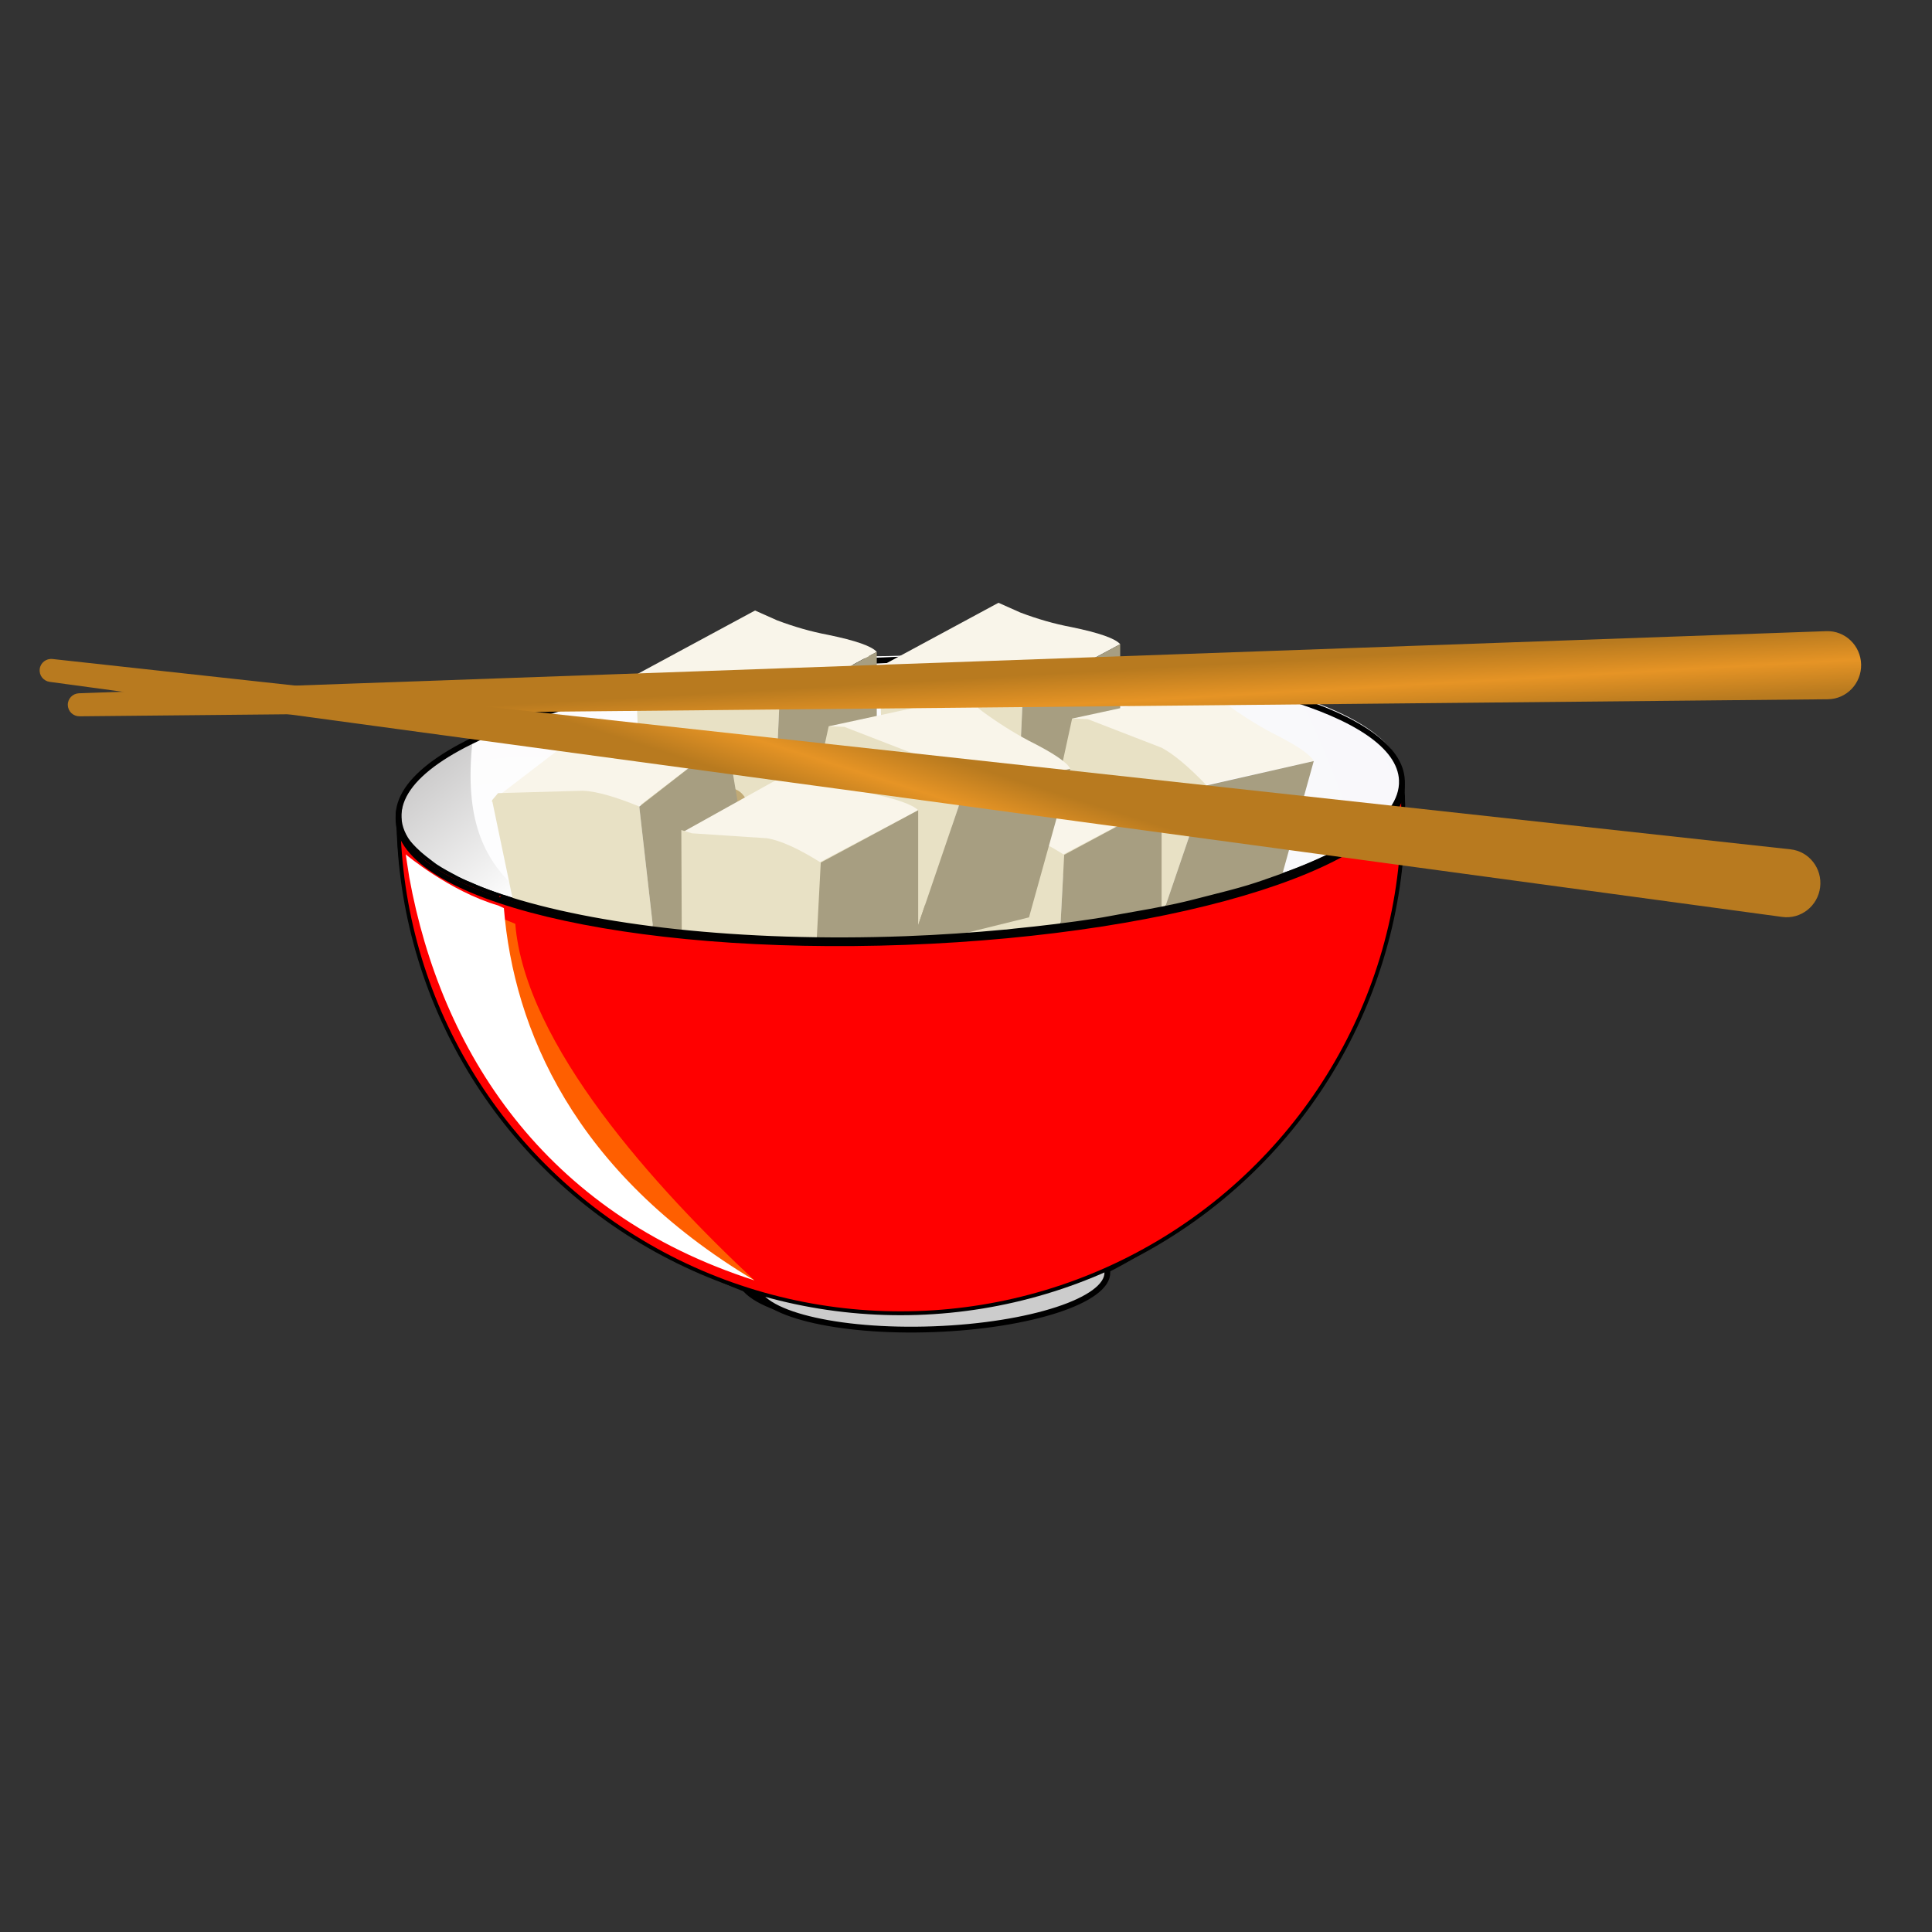 <?xml version="1.0" encoding="UTF-8" standalone="no"?>
<!DOCTYPE svg PUBLIC "-//W3C//DTD SVG 1.1//EN" "http://www.w3.org/Graphics/SVG/1.1/DTD/svg11.dtd">
<!-- Created with Vectornator (http://vectornator.io/) -->
<svg height="100%" stroke-miterlimit="10" style="fill-rule:nonzero;clip-rule:evenodd;stroke-linecap:round;stroke-linejoin:round;" version="1.1" viewBox="0 0 500 500" width="100%" xml:space="preserve" xmlns="http://www.w3.org/2000/svg" xmlns:xlink="http://www.w3.org/1999/xlink">
<rect x="0" y="0" width="500" height="500" fill="#333333" stroke="none"/>
<defs>
<radialGradient cx="69.627" cy="138.538" gradientTransform="matrix(1 0 0 1 68 142)" gradientUnits="userSpaceOnUse" id="RadialGradient" r="582.786">
<stop offset="0" stop-color="#ffffff"/>
<stop offset="0" stop-color="#ffffff"/>
<stop offset="1" stop-color="#efeef4"/>
</radialGradient>
<radialGradient cx="69.627" cy="138.538" gradientTransform="matrix(1 0 0 1 68 143)" gradientUnits="userSpaceOnUse" id="RadialGradient_2" r="582.786">
<stop offset="0" stop-color="#ffffff"/>
<stop offset="0" stop-color="#ffffff"/>
<stop offset="1" stop-color="#efeef4"/>
</radialGradient>
<linearGradient gradientTransform="matrix(1 4.77893e-18 8.74214e-18 1 68 143)" gradientUnits="userSpaceOnUse" id="LinearGradient" x1="67.563" x2="31.891" y1="88.392" y2="44.605">
<stop offset="0" stop-color="#ffffff"/>
<stop offset="0.796" stop-color="#c7c6c6"/>
</linearGradient>
<linearGradient gradientTransform="matrix(-0.576 1.256 1.256 0.576 783.056 -2630.09)" gradientUnits="userSpaceOnUse" id="LinearGradient_2" x1="2007.9" x2="2018.4" y1="493.07" y2="498.63">
<stop offset="0" stop-color="#b87a1f"/>
<stop offset="0.5" stop-color="#e69425"/>
<stop offset="1" stop-color="#b87a1f"/>
</linearGradient>
<linearGradient gradientTransform="matrix(-0.921 1.031 1.031 0.921 1549.16 -2308.11)" gradientUnits="userSpaceOnUse" id="LinearGradient_3" x1="1977.9" x2="1991.5" y1="506.59" y2="512.71">
<stop offset="0" stop-color="#b87a1f"/>
<stop offset="0.5" stop-color="#e69425"/>
<stop offset="1" stop-color="#b87a1f"/>
</linearGradient>
</defs>
<g id="back-of-bowl">
<path d="M362.806 200.958C363.54 220.848 305.656 240.259 233.953 242.907C215.289 243.596 187.381 243.173 168.192 240.659C141.182 237.119 125.945 231.253 125.945 231.253C125.945 231.253 123.78 219.665 122.905 209.873C122.03 200.081 122.372 190.624 122.372 190.624C122.372 190.624 161.523 176.617 199.8 170.602C211.274 168.799 220.974 170.13 231.647 169.736C303.349 167.089 362.071 181.067 362.806 200.958Z" fill="url(#RadialGradient)" fill-rule="nonzero" opacity="1" stroke="none"/>
<path d="M362.966 203.595L363.091 206.062C364.357 251.883 341.088 294.992 301.894 319.288C262.358 343.795 212.659 345.414 171.615 323.531C130.57 301.648 104.453 259.608 103.152 213.328" fill="#ffffff" fill-rule="nonzero" opacity="1" stroke="#000000" stroke-linecap="round" stroke-linejoin="bevel" stroke-width="1"/>
<g opacity="1">
<path d="M111.089 208.814C111.089 208.814 115.478 205.129 123.464 199.626C125.728 198.433 127.802 197.42 129.56 196.599C128.924 202.99 129.731 216.486 130.142 218.849C130.412 220.409 130.545 224.299 131.719 228.757C132.039 229.972 134.018 236.785 136.642 240.224C146.526 242.592 149.927 243.712 153.136 244.384C167.607 272.994 188.002 303.126 203.241 317.358C159.33 299.748 129.784 268.243 116.873 231.639C114.255 224.216 112.32 216.583 111.089 208.814Z" fill="#d0d1c4" fill-rule="evenodd" opacity="0.577" stroke="none"/>
<path d="M113.271 209.256L138.404 221.02C140.938 252.29 156.46 289.377 203.241 317.358C147.058 299.35 120.573 255.335 113.271 209.256Z" fill="#ffffff" fill-rule="evenodd" opacity="1" stroke="none"/>
</g>
<path d="M362.806 201.958C363.54 221.848 306.009 240.119 234.306 242.767C213.942 243.519 189.765 241.13 169.413 238.292C144.858 234.869 125.872 230.793 125.872 230.793C125.872 230.793 124.013 220.951 121.709 210.873C119.518 201.29 118.835 192.982 118.835 192.982C118.835 192.982 139.839 183.763 163.878 178.37C184.54 173.734 210.254 171.526 231.647 170.736C303.349 168.089 362.071 182.067 362.806 201.958Z" fill="url(#RadialGradient_2)" fill-rule="nonzero" opacity="1" stroke="none"/>
<path d="M122.306 191.614C121.737 196.814 121.64 201.374 121.964 205.418C123.174 220.506 130.256 228.4 140.651 235.421C142.698 236.803 127.78 231.623 125.47 230.772C123.053 229.881 120.82 228.869 120.685 228.814C119.197 228.203 117.61 227.338 115.919 226.456C115.363 226.166 112.359 224.652 110.598 223.256C107.771 221.017 105.504 218.706 105.351 218.465C104.528 217.173 104.087 216.288 103.993 216.091C103.152 214.334 103.17 215.442 102.774 212.553C102.417 209.947 102.942 208.88 103.923 206.863C105.511 203.193 109.2 199.785 112.803 196.967C113.006 196.808 122.306 191.614 122.306 191.614Z" fill="url(#LinearGradient)" fill-rule="evenodd" opacity="1" stroke="none"/>
<path d="M257.969 169.754C249.447 169.585 240.645 169.671 231.625 170.004C159.46 172.669 101.647 191.007 102.406 211.567C103.165 232.127 162.179 246.2 234.344 243.536C306.508 240.871 364.321 222.502 363.562 201.942C362.898 183.952 317.619 170.939 257.969 169.754ZM257.688 171.254C316.607 172.417 361.441 185.186 362.062 202.004C362.772 221.225 305.523 239.405 234.281 242.036C163.04 244.666 104.616 230.757 103.906 211.536C103.196 192.315 160.446 174.135 231.688 171.504C240.593 171.176 249.27 171.088 257.688 171.254Z" fill="#000000" fill-rule="nonzero" opacity="1" stroke="none"/>
</g>
<g id="tofu">
<path d="M226.879 173.014L258.403 156L264.073 158.526C268.474 160.195 272.891 161.469 277.309 162.298C284.453 163.767 288.653 165.241 289.905 166.716L262.798 181.204C258.604 179.958 252.934 178.592 245.79 177.117L226.878 173.014L226.879 173.014Z" fill="#f9f5ea" fill-rule="evenodd" opacity="1" stroke="none"/>
<path d="M231.377 173.089L251.145 173.952C254.717 174.597 259.226 176.695 264.695 180.267L262.798 222.171L258.403 220.296L229.089 210.832L227.506 173.09L231.376 173.09L231.377 173.089Z" fill="#e8e1c5" fill-rule="evenodd" opacity="1" stroke="none"/>
<path d="M264.697 180.267L289.907 166.716L289.907 206.43C287.181 208.533 284.032 210.63 280.46 212.728C277.088 214.825 271.219 217.974 262.8 222.169L264.698 180.266L264.697 180.267Z" fill="#a79e81" fill-rule="evenodd" opacity="1" stroke="none"/>
<path d="M248.002 202.327C251.774 201.276 254.408 202.013 255.877 204.534C257.352 207.26 255.768 209.357 251.145 210.832C246.727 212.306 244.315 211.455 243.892 208.306C243.692 205.162 245.053 203.173 248.001 202.328L248.002 202.327Z" fill="#c1aa76" fill-rule="evenodd" opacity="1" stroke="none"/>
<path d="M277.624 185.937L312.583 178.37L317.315 182.165C321.316 185.091 325.311 187.611 329.283 189.714C335.604 192.88 339.176 195.292 339.999 196.967L309.749 203.595C306.178 201.274 301.245 198.441 294.947 195.068L277.625 185.935L277.624 185.937Z" fill="#f9f5ea" fill-rule="evenodd" opacity="1" stroke="none"/>
<path d="M281.514 186.113L300.622 193.51C303.765 195.185 307.651 198.442 312.275 203.266L298.724 242.979L295.261 239.83L269.434 222.822L277.469 185.936L281.514 186.112L281.514 186.113Z" fill="#e8e1c5" fill-rule="evenodd" opacity="1" stroke="none"/>
<path d="M340 196.966L329.307 235.413L298.724 242.979L312.275 203.264L340 196.966L340 196.966Z" fill="#a79e81" fill-rule="evenodd" opacity="1" stroke="none"/>
<path d="M289.906 219.981C293.901 219.981 296.221 221.456 296.844 224.382C297.473 227.108 295.375 228.577 290.552 228.8C286.128 229.006 284.145 227.64 284.545 224.697C285.174 221.548 286.957 219.981 289.906 219.981Z" fill="#c1aa76" fill-rule="evenodd" opacity="1" stroke="none"/>
<path d="M190 205.471L218.376 183.731C224.468 185.629 231.081 186.675 238.224 186.875C245.168 187.103 249.454 187.835 251.146 189.086L226.572 207.999C222.148 207.37 216.364 206.947 209.22 206.747L190 205.472L190 205.471Z" fill="#f9f5ea" fill-rule="evenodd" opacity="1" stroke="none"/>
<path d="M191.897 203.265L213.958 202.636C217.53 202.836 222.348 204.225 228.446 206.723L233.178 248.335L228.777 247.066L198.196 242.665L190.349 205.101L191.898 203.265L191.897 203.265Z" fill="#e8e1c5" fill-rule="evenodd" opacity="1" stroke="none"/>
<path d="M228.445 206.745L251.145 189.086L257.757 228.491C255.231 231.011 252.397 233.537 249.248 236.035C246.304 238.778 240.966 242.864 233.177 248.334L228.444 206.744L228.445 206.745Z" fill="#a79e81" fill-rule="evenodd" opacity="1" stroke="none"/>
<path d="M239.459 213.472L269.096 196.967L274.451 199.487C279.098 201.162 283.607 202.436 288.03 203.265C294.946 204.734 299.146 206.208 300.621 207.683L273.208 222.171C269.007 220.919 263.452 219.559 256.508 218.084L239.461 213.473L239.459 213.472Z" fill="#f9f5ea" fill-rule="evenodd" opacity="1" stroke="none"/>
<path d="M242.035 213.656L261.554 214.941C265.126 215.564 269.744 217.661 275.413 221.233L273.207 263.159L269.121 261.262L239.493 251.798L239.324 212.808L242.035 213.655L242.035 213.656Z" fill="#e8e1c5" fill-rule="evenodd" opacity="1" stroke="none"/>
<path d="M291.175 253.695L273.206 263.159L275.412 221.233L300.622 207.683L300.622 247.396L291.175 253.694L291.175 253.695Z" fill="#a79e81" fill-rule="evenodd" opacity="1" stroke="none"/>
<path d="M163.879 175.014L195.403 158L201.073 160.526C205.474 162.195 209.891 163.469 214.309 164.298C221.453 165.767 225.653 167.241 226.905 168.716L199.798 183.204C195.604 181.958 189.934 180.592 182.79 179.117L163.878 175.014L163.879 175.014Z" fill="#f9f5ea" fill-rule="evenodd" opacity="1" stroke="none"/>
<path d="M168.377 175.089L188.145 175.952C191.717 176.597 196.226 178.695 201.695 182.267L199.798 224.171L195.403 222.296L166.089 212.832L164.506 175.09L168.376 175.09L168.377 175.089Z" fill="#e8e1c5" fill-rule="evenodd" opacity="1" stroke="none"/>
<path d="M201.697 182.267L226.907 168.716L226.907 208.43C224.181 210.533 221.032 212.63 217.46 214.728C214.088 216.825 208.219 219.974 199.8 224.169L201.698 182.266L201.697 182.267Z" fill="#a79e81" fill-rule="evenodd" opacity="1" stroke="none"/>
<path d="M185.002 204.327C188.774 203.276 191.408 204.013 192.877 206.534C194.352 209.26 192.769 211.357 188.145 212.832C183.727 214.306 181.315 213.455 180.892 210.306C180.692 207.162 182.053 205.173 185.001 204.328L185.002 204.327Z" fill="#c1aa76" fill-rule="evenodd" opacity="1" stroke="none"/>
<path d="M214.624 187.937L249.583 180.37L254.315 184.165C258.316 187.091 262.311 189.611 266.283 191.714C272.604 194.88 276.176 197.292 276.999 198.967L246.749 205.595C243.178 203.274 238.245 200.441 231.947 197.068L214.625 187.935L214.624 187.937Z" fill="#f9f5ea" fill-rule="evenodd" opacity="1" stroke="none"/>
<path d="M218.514 188.113L237.622 195.51C240.765 197.185 244.651 200.442 249.275 205.266L235.724 244.979L232.261 241.83L206.434 224.822L214.469 187.936L218.514 188.112L218.514 188.113Z" fill="#e8e1c5" fill-rule="evenodd" opacity="1" stroke="none"/>
<path d="M277 198.966L266.307 237.413L235.724 244.979L249.275 205.264L277 198.966L277 198.966Z" fill="#a79e81" fill-rule="evenodd" opacity="1" stroke="none"/>
<path d="M226.906 221.981C230.901 221.981 233.221 223.456 233.844 226.382C234.473 229.108 232.375 230.577 227.552 230.8C223.128 231.006 221.145 229.64 221.545 226.697C222.174 223.548 223.957 221.981 226.906 221.981Z" fill="#c1aa76" fill-rule="evenodd" opacity="1" stroke="none"/>
<path d="M127 207.471L155.376 185.731C161.468 187.629 168.081 188.675 175.224 188.875C182.168 189.103 186.454 189.835 188.146 191.086L163.572 209.999C159.148 209.37 153.364 208.947 146.22 208.747L127 207.472L127 207.471Z" fill="#f9f5ea" fill-rule="evenodd" opacity="1" stroke="none"/>
<path d="M128.897 205.265L150.958 204.636C154.53 204.836 159.348 206.225 165.446 208.723L170.178 250.335L165.777 249.066L135.197 244.665L127.349 207.101L128.898 205.265L128.897 205.265Z" fill="#e8e1c5" fill-rule="evenodd" opacity="1" stroke="none"/>
<path d="M165.445 208.745L188.145 191.086L194.757 230.491C192.231 233.011 189.397 235.537 186.248 238.035C183.304 240.778 177.966 244.864 170.177 250.334L165.444 208.744L165.445 208.745Z" fill="#a79e81" fill-rule="evenodd" opacity="1" stroke="none"/>
<path d="M176.459 215.472L206.096 198.967L211.451 201.487C216.098 203.162 220.607 204.436 225.03 205.265C231.946 206.734 236.146 208.208 237.621 209.683L210.208 224.171C206.007 222.919 200.452 221.559 193.508 220.084L176.461 215.473L176.459 215.472Z" fill="#f9f5ea" fill-rule="evenodd" opacity="1" stroke="none"/>
<path d="M179.035 215.656L198.554 216.941C202.126 217.564 206.744 219.661 212.413 223.233L210.207 265.159L206.121 263.262L176.493 253.798L176.324 214.808L179.034 215.655L179.035 215.656Z" fill="#e8e1c5" fill-rule="evenodd" opacity="1" stroke="none"/>
<path d="M228.175 255.695L210.206 265.159L212.412 223.233L237.622 209.683L237.622 249.396L228.175 255.694L228.175 255.695Z" fill="#a79e81" fill-rule="evenodd" opacity="1" stroke="none"/>
</g>
<g id="front-of-bowl">
<path d="M284.091 326.933C284.38 334.775 263.81 341.9 238.147 342.848C212.483 343.795 191.443 338.206 191.154 330.364C190.864 322.522 211.434 315.397 237.098 314.45C262.762 313.502 283.801 319.091 284.091 326.933Z" fill="#000000" fill-rule="nonzero" opacity="1" stroke="#000000" stroke-linecap="round" stroke-linejoin="bevel" stroke-width="1"/>
<path d="M109.356 222.481C114.398 266.064 138.567 304.505 174.625 325.625C214.163 348.784 261.942 347.244 299.875 321.594C335.099 297.775 356.928 256.704 358.412 211.958C354.481 216.167 345.512 221.662 330.633 227.757C321.346 231.561 309.625 234.336 298.43 236.583C264.033 243.486 226.278 243.231 217.781 243.201C202.81 243.148 187.486 242.736 173.041 240.77C156.759 238.555 142.643 235.431 134.539 233.859C129.731 232.491 125.778 230.912 125.778 230.912C125.778 230.912 119.791 229.854 109.356 222.481Z" fill="#000000" fill-rule="nonzero" opacity="1" stroke="none"/>
<path d="M286.581 329.239C286.848 336.462 266.707 343.069 241.595 343.997C216.483 344.924 195.91 339.82 195.643 332.597C195.376 325.373 215.517 318.766 240.629 317.839C265.741 316.912 286.314 322.016 286.581 329.239Z" fill="#cccccc" fill-rule="nonzero" opacity="1" stroke="#000000" stroke-linecap="round" stroke-linejoin="bevel" stroke-width="1.5"/>
<path d="M363.062 205.88L362.156 205.911C362.142 205.953 362.109 205.994 362.094 206.036C361.281 208.286 359.764 210.501 357.562 212.661C356.907 213.305 356.084 213.934 355.312 214.567C354.691 215.079 354.132 215.595 353.438 216.099C352.458 216.808 351.308 217.499 350.188 218.192C349.738 218.471 349.378 218.761 348.906 219.036C348.857 219.065 348.8 219.07 348.75 219.099C345.877 220.769 342.423 222.358 338.781 223.911C336.287 224.977 333.514 225.972 330.688 226.974C328.22 227.848 325.828 228.716 323.125 229.536C319.951 230.5 316.475 231.374 313 232.255C310.176 232.971 307.476 233.693 304.469 234.349C300.06 235.312 295.328 236.15 290.562 236.974C288.249 237.373 286.109 237.829 283.719 238.192C276.856 239.24 269.665 240.119 262.25 240.849C261.625 240.91 261.066 241.008 260.438 241.067C260.363 241.075 260.293 241.06 260.219 241.067C251.839 241.852 243.215 242.457 234.312 242.786C191.642 244.362 153.897 239.947 129.906 232.005C129.939 232.135 130.96 232.268 131 232.411C131.006 232.432 128.779 231.638 126.469 230.786C124.052 229.895 121.822 228.873 121.688 228.817C120.199 228.207 119.396 227.901 116.873 226.51C115.356 225.674 115.276 225.675 113.948 224.87C112.62 224.065 112.647 224.053 111.594 223.255C108.953 221.255 108.094 220.475 106.409 218.71C105.744 217.988 105.803 217.977 104.975 217.102C104.168 216.25 103.668 215.495 103.558 215.295C103.353 214.921 103.258 214.734 103.156 214.474C104.501 260.704 130.617 302.673 171.625 324.536C212.669 346.419 262.37 344.793 301.906 320.286C341.442 295.778 364.772 252.147 363.062 205.88Z" fill="#ff0000" fill-rule="nonzero" opacity="1" stroke="#000000" stroke-linecap="round" stroke-linejoin="bevel" stroke-width="1"/>
<path d="M108.089 228.814L133.353 239.079C135.887 270.35 169.767 307.568 195.241 331.358C142.425 310.177 115.391 274.892 108.089 228.814Z" fill="#ffa500" fill-rule="evenodd" opacity="0.577" stroke="none"/>
<path d="M105.016 221.118C105.016 221.118 116.331 230.672 128.978 234.352C132.259 235.888 130.404 235.02 130.404 235.02C132.938 266.29 148.46 303.377 195.241 331.358C140.645 313.859 114.094 271.802 105.936 227.157C105.699 225.859 104.835 219.879 105.016 221.118Z" fill="#ffffff" fill-rule="evenodd" opacity="1" stroke="none"/>
<path d="M362.177 202.152C362.196 202.452 362.213 202.73 362.222 202.968C362.931 222.189 305.523 240.4 234.281 243.031C163.04 245.661 104.609 231.76 103.899 212.539C103.855 211.357 103.719 210.163 104.105 208.994C103.765 209.082 103.069 209.16 102.662 209.212C102.352 210.329 102.357 211.436 102.399 212.57C103.158 233.13 162.179 247.195 234.344 244.531C306.508 241.866 364.321 223.498 363.562 202.938C363.551 202.635 363.523 202.333 363.479 202.034C363.434 201.729 362.152 201.777 362.177 202.152Z" fill="#000000" fill-rule="nonzero" opacity="1" stroke="none"/>
</g>
<g id="chopsticks">
<path d="M17.554 182.469C17.591 184.117 18.948 185.393 20.597 185.377L473.044 180.966C477.926 180.919 481.766 176.837 481.655 171.955C481.545 167.073 477.524 163.17 472.644 163.343L20.454 179.421C18.806 179.479 17.508 180.815 17.546 182.464L17.554 182.469Z" fill="url(#LinearGradient_2)" fill-rule="nonzero" opacity="1" stroke="none"/>
<path d="M10.282 173.151C10.081 174.787 11.24 176.246 12.874 176.467L461.226 237.3C466.064 237.957 470.453 234.471 471.047 229.624C471.641 224.778 468.224 220.335 463.371 219.804L13.593 170.551C11.953 170.372 10.477 171.507 10.276 173.143L10.282 173.151Z" fill="url(#LinearGradient_3)" fill-rule="nonzero" opacity="1" stroke="none"/>
</g>
</svg>
